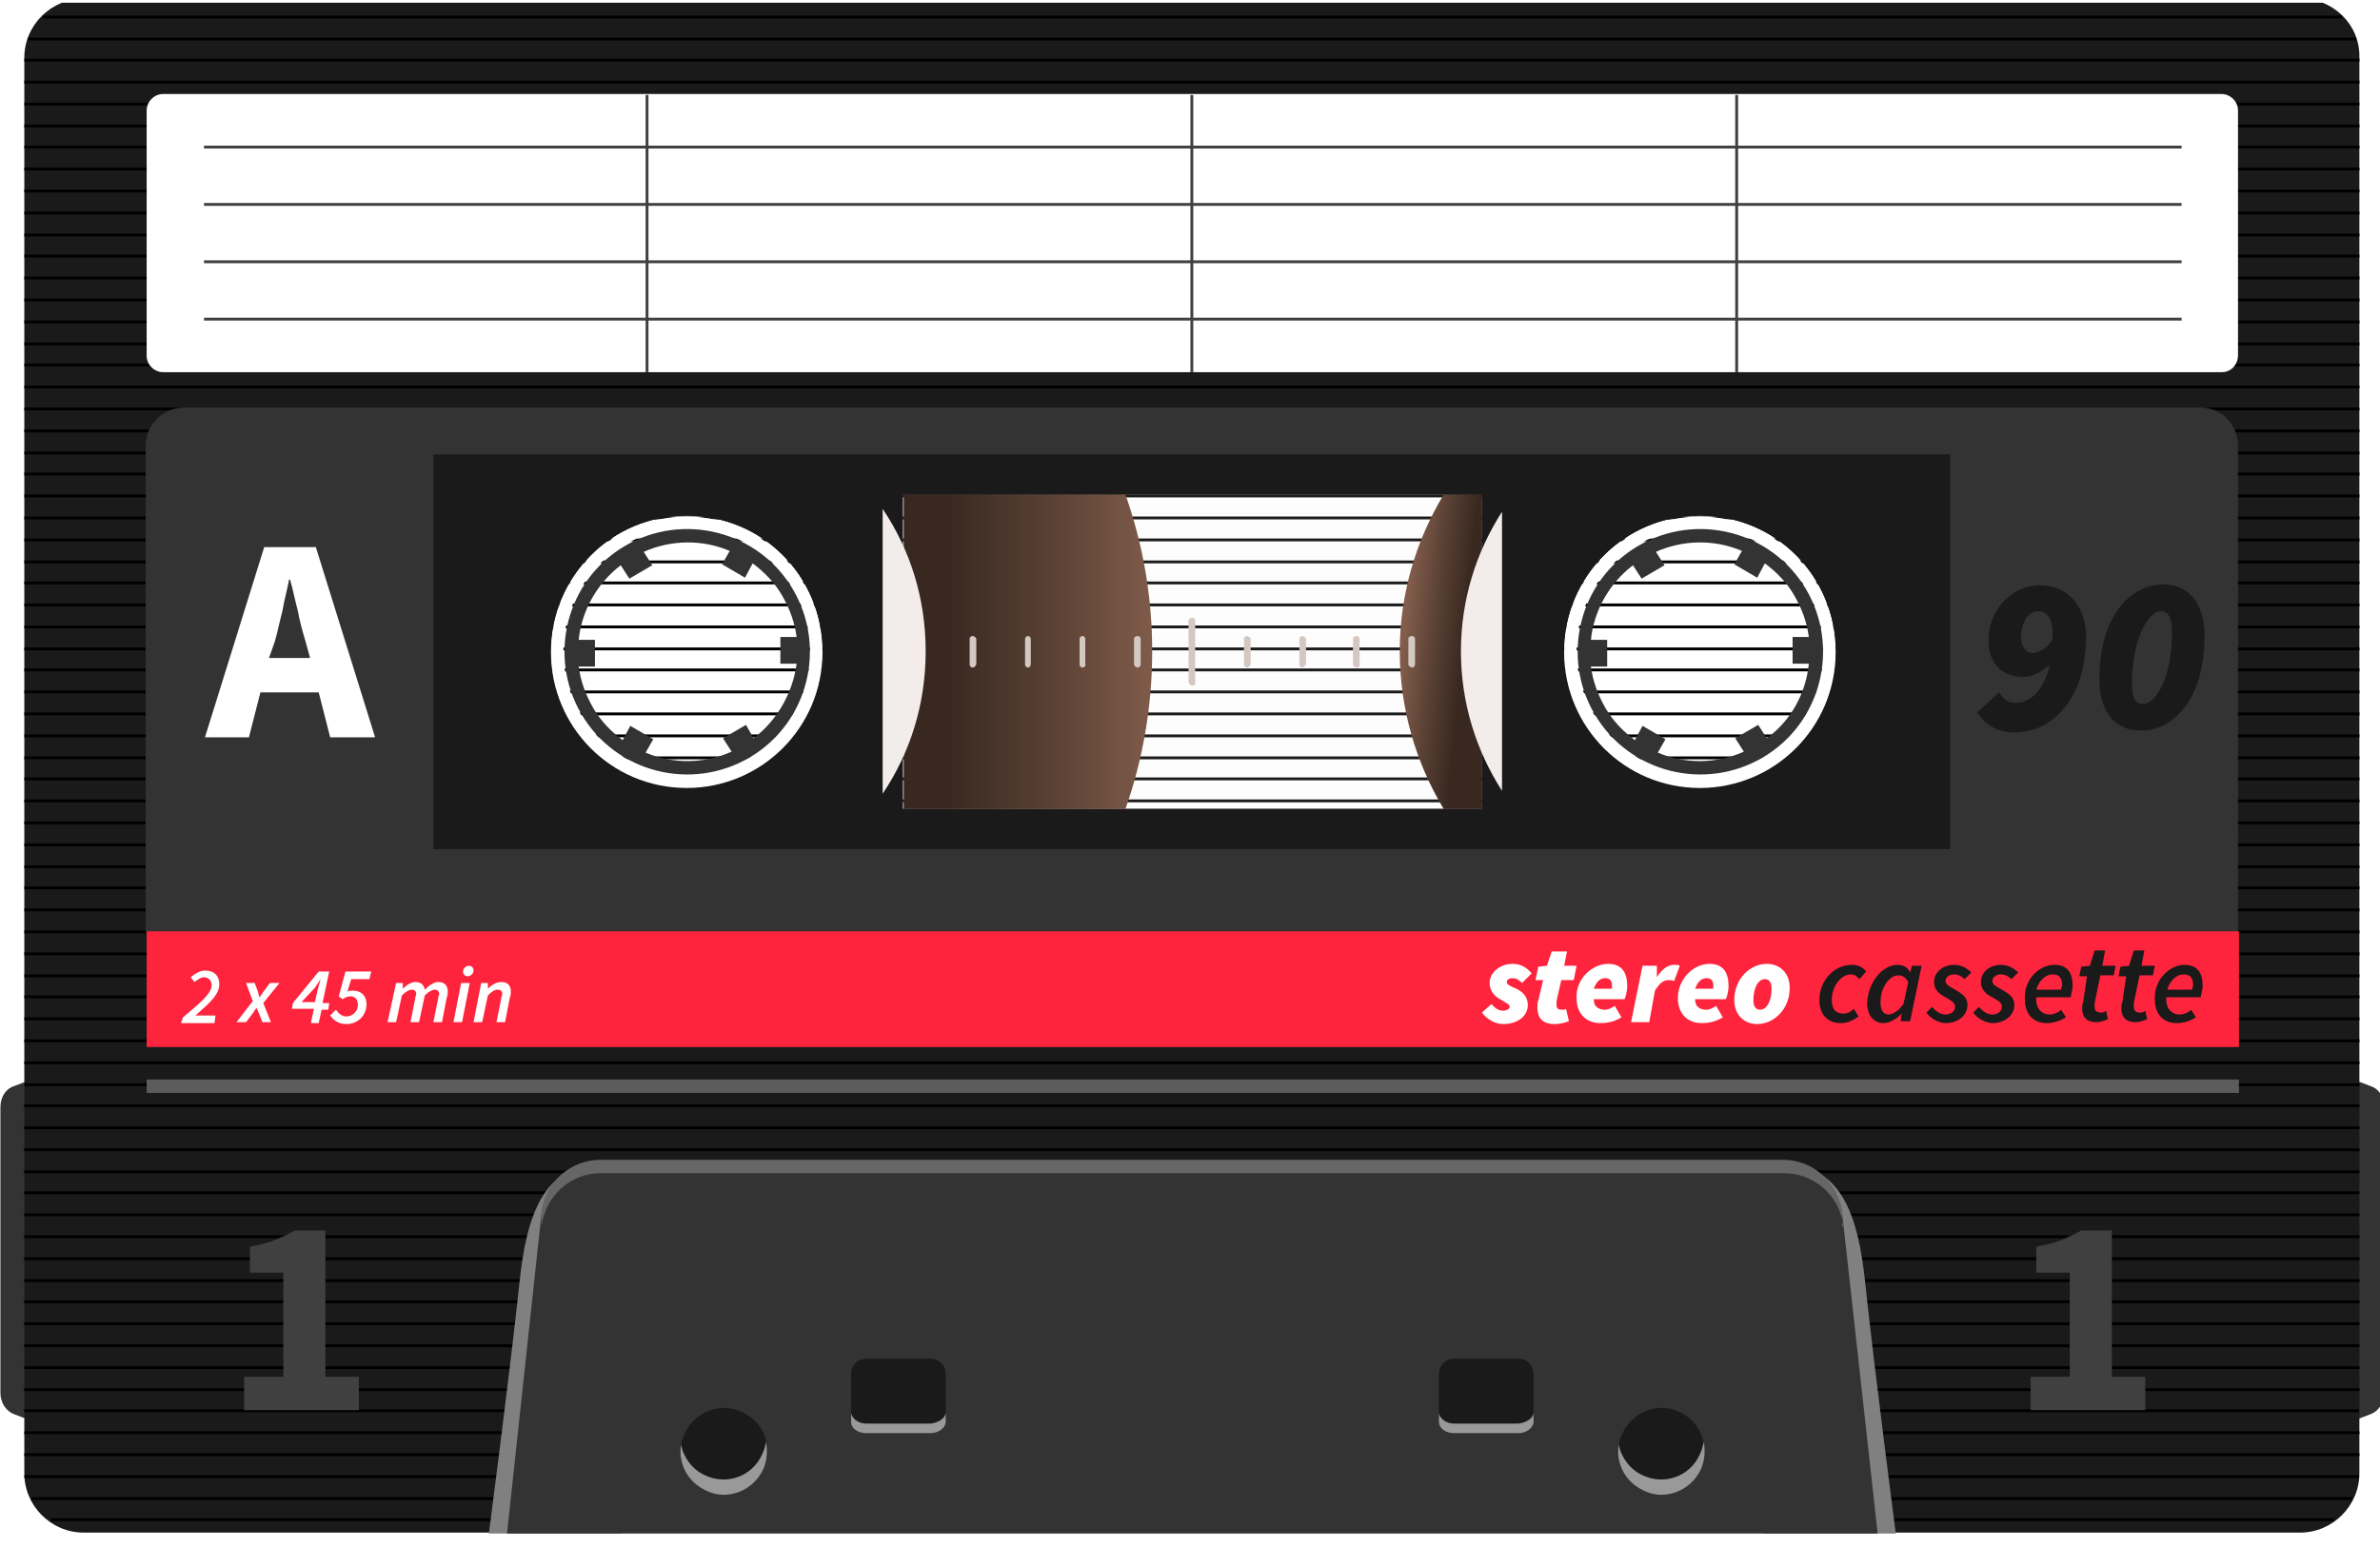 <svg width="249" height="164" viewBox="0 0 249 164" fill="none" xmlns="http://www.w3.org/2000/svg">
<g clip-path="url(#clip0_200_25988)">
<g clip-path="url(#clip1_200_25988)">
<path d="M5.644 149.537L1.444 147.937C0.644 147.637 0.044 146.737 0.044 145.737V115.837C0.044 114.837 0.544 113.937 1.444 113.637L5.644 112.037V149.537Z" fill="#333333"/>
<path d="M243.844 149.537L248.044 147.937C248.844 147.637 249.444 146.737 249.444 145.737V115.837C249.444 114.837 248.944 113.937 248.044 113.637L243.844 112.037V149.537Z" fill="#333333"/>
<path d="M240.644 -0.164H8.844C5.344 -0.164 2.544 2.636 2.544 6.036V154.136C2.544 157.536 5.344 160.336 8.744 160.336H240.644C244.044 160.336 246.844 157.536 246.844 154.136V6.036C246.944 2.636 244.144 -0.164 240.644 -0.164ZM71.844 82.336C64.044 82.336 57.644 76.036 57.644 68.136C57.644 60.336 63.944 53.936 71.844 53.936C79.744 53.936 86.044 60.236 86.044 68.136C86.044 76.036 79.644 82.336 71.844 82.336ZM155.044 84.636H94.444V51.736H155.044V84.636ZM177.844 82.336C170.044 82.336 163.644 76.036 163.644 68.136C163.644 60.336 169.944 53.936 177.844 53.936C185.744 53.936 192.044 60.236 192.044 68.136C192.044 76.036 185.644 82.336 177.844 82.336Z" fill="#1A1A1A"/>
<path d="M246.503 3.936H2.932V4.236H246.503V3.936Z" fill="black"/>
<path d="M245.03 1.636H4.501V1.936H245.03V1.636Z" fill="black"/>
<path d="M246.847 6.136H2.544V6.436H246.847V6.136Z" fill="black"/>
<path d="M246.847 8.436H2.544V8.736H246.847V8.436Z" fill="black"/>
<path d="M246.847 10.736H2.544V11.036H246.847V10.736Z" fill="black"/>
<path d="M246.847 13.036H2.544V13.336H246.847V13.036Z" fill="black"/>
<path d="M246.847 15.236H2.544V15.536H246.847V15.236Z" fill="black"/>
<path d="M246.847 17.536H2.544V17.836H246.847V17.536Z" fill="black"/>
<path d="M246.847 19.836H2.544V20.136H246.847V19.836Z" fill="black"/>
<path d="M246.847 22.136H2.544V22.436H246.847V22.136Z" fill="black"/>
<path d="M246.847 24.436H2.544V24.736H246.847V24.436Z" fill="black"/>
<path d="M246.847 26.636H2.544V26.936H246.847V26.636Z" fill="black"/>
<path d="M246.847 28.936H2.544V29.236H246.847V28.936Z" fill="black"/>
<path d="M246.847 31.236H2.544V31.536H246.847V31.236Z" fill="black"/>
<path d="M246.847 33.536H2.544V33.836H246.847V33.536Z" fill="black"/>
<path d="M246.847 35.836H2.544V36.136H246.847V35.836Z" fill="black"/>
<path d="M246.847 38.036H2.544V38.336H246.847V38.036Z" fill="black"/>
<path d="M246.847 40.336H2.544V40.636H246.847V40.336Z" fill="black"/>
<path d="M246.847 42.636H2.544V42.936H246.847V42.636Z" fill="black"/>
<path d="M246.847 44.936H2.544V45.236H246.847V44.936Z" fill="black"/>
<path d="M246.847 47.236H2.544V47.536H246.847V47.236Z" fill="black"/>
<path d="M246.847 49.436H2.544V49.736H246.847V49.436Z" fill="black"/>
<path d="M246.847 51.736H2.544V52.036H246.847V51.736Z" fill="black"/>
<path d="M246.847 54.036H2.544V54.336H246.847V54.036Z" fill="black"/>
<path d="M246.847 56.336H2.544V56.636H246.847V56.336Z" fill="black"/>
<path d="M246.847 58.636H2.544V58.936H246.847V58.636Z" fill="black"/>
<path d="M246.847 60.836H2.544V61.136H246.847V60.836Z" fill="black"/>
<path d="M246.847 63.136H2.544V63.436H246.847V63.136Z" fill="black"/>
<path d="M246.847 65.436H2.544V65.736H246.847V65.436Z" fill="black"/>
<path d="M246.847 67.736H2.544V68.036H246.847V67.736Z" fill="black"/>
<path d="M246.847 69.936H2.544V70.236H246.847V69.936Z" fill="black"/>
<path d="M246.847 72.236H2.544V72.536H246.847V72.236Z" fill="black"/>
<path d="M246.847 74.536H2.544V74.836H246.847V74.536Z" fill="black"/>
<path d="M246.847 76.836H2.544V77.136H246.847V76.836Z" fill="black"/>
<path d="M246.847 79.136H2.544V79.436H246.847V79.136Z" fill="black"/>
<path d="M246.847 81.336H2.544V81.636H246.847V81.336Z" fill="black"/>
<path d="M246.847 83.636H2.544V83.936H246.847V83.636Z" fill="black"/>
<path d="M246.847 85.936H2.544V86.236H246.847V85.936Z" fill="black"/>
<path d="M246.847 88.236H2.544V88.536H246.847V88.236Z" fill="black"/>
<path d="M246.847 90.536H2.544V90.836H246.847V90.536Z" fill="black"/>
<path d="M246.847 92.736H2.544V93.036H246.847V92.736Z" fill="black"/>
<path d="M246.847 95.036H2.544V95.336H246.847V95.036Z" fill="black"/>
<path d="M246.847 97.336H2.544V97.636H246.847V97.336Z" fill="black"/>
<path d="M246.847 99.636H2.544V99.936H246.847V99.636Z" fill="black"/>
<path d="M246.847 101.936H2.544V102.236H246.847V101.936Z" fill="black"/>
<path d="M246.847 104.136H2.544V104.436H246.847V104.136Z" fill="black"/>
<path d="M246.847 106.436H2.544V106.736H246.847V106.436Z" fill="black"/>
<path d="M246.847 108.736H2.544V109.036H246.847V108.736Z" fill="black"/>
<path d="M246.847 111.036H2.544V111.336H246.847V111.036Z" fill="black"/>
<path d="M246.847 113.336H2.544V113.636H246.847V113.336Z" fill="black"/>
<path d="M246.847 115.536H2.544V115.836H246.847V115.536Z" fill="black"/>
<path d="M246.847 117.836H2.544V118.136H246.847V117.836Z" fill="black"/>
<path d="M246.847 120.136H2.544V120.436H246.847V120.136Z" fill="black"/>
<path d="M246.847 122.436H2.544V122.736H246.847V122.436Z" fill="black"/>
<path d="M246.847 124.636H2.544V124.936H246.847V124.636Z" fill="black"/>
<path d="M246.847 126.936H2.544V127.236H246.847V126.936Z" fill="black"/>
<path d="M246.847 129.236H2.544V129.536H246.847V129.236Z" fill="black"/>
<path d="M246.847 131.536H2.544V131.836H246.847V131.536Z" fill="black"/>
<path d="M246.847 133.836H2.544V134.136H246.847V133.836Z" fill="black"/>
<path d="M246.847 136.036H2.544V136.336H246.847V136.036Z" fill="black"/>
<path d="M246.847 138.336H2.544V138.636H246.847V138.336Z" fill="black"/>
<path d="M246.847 140.636H2.544V140.936H246.847V140.636Z" fill="black"/>
<path d="M246.847 142.936H2.544V143.236H246.847V142.936Z" fill="black"/>
<path d="M246.847 145.236H2.544V145.536H246.847V145.236Z" fill="black"/>
<path d="M246.809 147.436H2.544V147.736H246.809V147.436Z" fill="black"/>
<path d="M246.847 149.736H2.544V150.036H246.847V149.736Z" fill="black"/>
<path d="M246.847 152.036H2.544V152.336H246.847V152.036Z" fill="black"/>
<path d="M246.807 154.336H2.544V154.636H246.807V154.336Z" fill="black"/>
<path d="M246.099 156.636H3.276V156.936H246.099V156.636Z" fill="black"/>
<path d="M244.17 158.836H5.299V159.136H244.17V158.836Z" fill="black"/>
<path d="M234.244 112.937H15.344V114.337H234.244V112.937Z" fill="#5C5C5C"/>
<path d="M25.544 144.036H29.644V133.136H26.144V130.436C27.144 130.236 28.044 130.036 28.744 129.736C29.444 129.436 30.144 129.136 30.844 128.736H34.044V144.036H37.544V147.536H25.544V144.036Z" fill="#404040"/>
<path d="M212.444 144.036H216.544V133.136H213.044V130.436C214.044 130.236 214.944 130.036 215.644 129.736C216.344 129.436 217.044 129.136 217.744 128.736H220.944V144.036H224.444V147.536H212.444V144.036Z" fill="#404040"/>
<path d="M198.344 160.436H184.444V121.836H186.644C192.744 121.836 194.444 127.436 195.144 134.236C196.144 143.636 198.344 160.436 198.344 160.436Z" fill="#808080"/>
<path d="M51.145 160.436H65.044V121.836H62.844C56.745 121.836 55.044 127.436 54.344 134.236C53.344 143.636 51.145 160.436 51.145 160.436Z" fill="#808080"/>
<path d="M196.444 160.437H53.044L56.644 127.037C56.944 123.837 59.644 121.437 62.844 121.437H186.544C189.744 121.437 192.344 123.837 192.744 127.037L196.444 160.437Z" fill="#333333"/>
<path d="M192.845 128.336C192.545 125.136 189.845 122.736 186.645 122.736H62.844C59.645 122.736 57.044 125.136 56.645 128.336V126.936C56.944 123.736 59.645 121.336 62.844 121.336H186.545C189.745 121.336 192.345 123.736 192.745 126.936V128.336H192.845Z" fill="#666666"/>
<path d="M177.945 153.736C176.845 156.036 174.145 157.036 171.945 155.936C169.645 154.836 168.645 152.136 169.745 149.936C170.845 147.636 173.545 146.636 175.745 147.736C177.945 148.736 178.945 151.436 177.945 153.736Z" fill="#1A1A1A"/>
<path d="M177.945 153.736C176.845 156.036 174.145 157.036 171.945 155.936C170.045 155.036 169.045 153.136 169.345 151.136C169.645 152.536 170.545 153.736 171.845 154.336C174.145 155.436 176.845 154.436 177.845 152.136C178.045 151.736 178.145 151.336 178.245 150.836C178.445 151.836 178.345 152.836 177.945 153.736Z" fill="#999999"/>
<path d="M79.844 153.736C78.745 156.036 76.044 157.036 73.844 155.936C71.544 154.836 70.544 152.136 71.644 149.936C72.745 147.636 75.445 146.636 77.644 147.736C79.945 148.736 80.945 151.436 79.844 153.736Z" fill="#1A1A1A"/>
<path d="M79.844 153.736C78.745 156.036 76.044 157.036 73.844 155.936C71.945 155.036 70.944 153.136 71.244 151.136C71.544 152.536 72.444 153.736 73.744 154.336C76.044 155.436 78.744 154.436 79.744 152.136C79.944 151.736 80.044 151.336 80.144 150.836C80.344 151.836 80.245 152.836 79.844 153.736Z" fill="#999999"/>
<path d="M97.344 149.936H90.644C89.744 149.936 89.044 149.236 89.044 148.336V143.736C89.044 142.836 89.744 142.136 90.644 142.136H97.344C98.244 142.136 98.944 142.836 98.944 143.736V148.336C98.944 149.136 98.244 149.936 97.344 149.936Z" fill="#1A1A1A"/>
<path d="M98.944 147.736V148.736C98.944 149.336 98.244 149.936 97.344 149.936H90.644C89.744 149.936 89.044 149.436 89.044 148.736V147.736C89.044 148.336 89.744 148.936 90.644 148.936H97.344C98.244 148.836 98.944 148.336 98.944 147.736Z" fill="#999999"/>
<path d="M158.844 149.936H152.144C151.244 149.936 150.544 149.236 150.544 148.336V143.736C150.544 142.836 151.244 142.136 152.144 142.136H158.844C159.744 142.136 160.444 142.836 160.444 143.736V148.336C160.444 149.136 159.744 149.936 158.844 149.936Z" fill="#1A1A1A"/>
<path d="M160.444 147.736V148.736C160.444 149.336 159.744 149.936 158.844 149.936H152.144C151.244 149.936 150.544 149.436 150.544 148.736V147.736C150.544 148.336 151.244 148.936 152.144 148.936H158.844C159.744 148.836 160.444 148.336 160.444 147.736Z" fill="#999999"/>
<path d="M230.245 42.636H19.245C17.045 42.636 15.245 44.436 15.245 46.636V97.536H234.145V46.636C234.145 44.436 232.445 42.636 230.245 42.636ZM71.845 82.336C64.045 82.336 57.645 76.036 57.645 68.136C57.645 60.336 63.945 53.936 71.845 53.936C79.745 53.936 86.045 60.236 86.045 68.136C86.045 76.036 79.645 82.336 71.845 82.336ZM155.045 84.636H94.445V51.736H155.045V84.636ZM177.845 82.336C170.045 82.336 163.645 76.036 163.645 68.136C163.645 60.336 169.945 53.936 177.845 53.936C185.745 53.936 192.045 60.236 192.045 68.136C192.045 76.036 185.645 82.336 177.845 82.336Z" fill="#333333"/>
<path d="M234.245 97.436H15.345V109.536H234.245V97.436Z" fill="#FF243D"/>
<path d="M45.345 47.536V88.836H204.045V47.536H45.345ZM71.845 82.336C64.045 82.336 57.645 76.036 57.645 68.136C57.645 60.336 63.945 53.936 71.845 53.936C79.745 53.936 86.045 60.236 86.045 68.136C86.045 76.036 79.645 82.336 71.845 82.336ZM155.045 84.636H94.445V51.736H155.045V84.636ZM177.845 82.336C170.045 82.336 163.645 76.036 163.645 68.136C163.645 60.336 169.945 53.936 177.845 53.936C185.745 53.936 192.045 60.236 192.045 68.136C192.045 76.036 185.645 82.336 177.845 82.336Z" fill="#1A1A1A"/>
<path d="M71.844 54.036C64.044 54.036 57.645 60.336 57.645 68.236C57.645 76.036 63.944 82.436 71.844 82.436C79.644 82.436 86.044 76.136 86.044 68.236C86.044 60.336 79.644 54.036 71.844 54.036ZM71.844 81.036C64.745 81.036 58.944 75.236 58.944 68.136C58.944 61.036 64.745 55.236 71.844 55.236C78.945 55.236 84.745 61.036 84.745 68.136C84.745 75.236 78.945 81.036 71.844 81.036Z" fill="white"/>
<path d="M82.945 61.636C79.345 55.536 71.445 53.536 65.345 57.136C59.245 60.736 57.245 68.636 60.845 74.736C64.445 80.836 72.345 82.836 78.445 79.236C84.545 75.636 86.545 67.736 82.945 61.636ZM78.845 77.236L78.045 75.836L75.645 77.236L76.545 78.636C73.645 79.936 70.345 79.936 67.545 78.736L68.345 77.336L65.945 75.936L65.145 77.436C63.945 76.536 62.845 75.436 62.045 74.036C61.245 72.636 60.745 71.236 60.545 69.736H62.245V66.936H60.545C60.845 63.936 62.445 61.036 64.945 59.136L65.845 60.536L68.245 59.136L67.345 57.736C70.245 56.436 73.545 56.436 76.345 57.636L75.545 59.036L77.945 60.436L78.745 58.936C79.945 59.836 81.045 60.936 81.845 62.336C82.645 63.736 83.145 65.136 83.345 66.636H81.645V69.436H83.345C82.945 72.436 81.345 75.336 78.845 77.236Z" fill="#333333"/>
<path d="M177.845 54.036C170.045 54.036 163.645 60.336 163.645 68.236C163.645 76.036 169.945 82.436 177.845 82.436C185.645 82.436 192.045 76.136 192.045 68.236C192.045 60.336 185.645 54.036 177.845 54.036ZM177.845 81.036C170.745 81.036 164.945 75.236 164.945 68.136C164.945 61.036 170.745 55.236 177.845 55.236C184.945 55.236 190.745 61.036 190.745 68.136C190.745 75.236 184.945 81.036 177.845 81.036Z" fill="white"/>
<path d="M188.945 61.636C185.345 55.536 177.445 53.536 171.345 57.136C165.245 60.736 163.245 68.636 166.845 74.736C170.445 80.836 178.345 82.836 184.445 79.236C190.545 75.636 192.545 67.736 188.945 61.636ZM184.845 77.236L183.945 75.836L181.545 77.236L182.445 78.636C179.545 79.936 176.245 79.936 173.445 78.736L174.245 77.336L171.845 75.936L171.045 77.436C169.845 76.536 168.745 75.436 167.945 74.036C167.145 72.636 166.645 71.236 166.445 69.736H168.145V66.936H166.445C166.745 63.936 168.345 61.036 170.845 59.136L171.745 60.536L174.145 59.136L173.245 57.736C176.145 56.436 179.445 56.436 182.245 57.636L181.445 59.036L183.845 60.436L184.645 58.936C185.845 59.836 186.945 60.936 187.745 62.336C188.545 63.736 189.045 65.136 189.245 66.636H187.545V69.436H189.245C188.945 72.436 187.445 75.336 184.845 77.236Z" fill="#333333"/>
<path d="M117.745 51.736H94.545V84.636H117.745C119.545 79.536 120.545 73.936 120.545 68.136C120.545 62.336 119.545 56.836 117.745 51.736Z" fill="url(#paint0_linear_200_25988)"/>
<path d="M96.845 68.136C96.845 73.636 95.245 78.736 92.345 83.036V53.236C95.245 57.536 96.845 62.636 96.845 68.136Z" fill="#F2ECEB"/>
<path d="M151.045 51.736C148.145 56.536 146.445 62.136 146.445 68.136C146.445 74.136 148.145 79.836 151.045 84.636H155.045V51.736H151.045Z" fill="url(#paint1_linear_200_25988)"/>
<path d="M157.145 53.536V82.736C154.445 78.536 152.845 73.536 152.845 68.136C152.845 62.736 154.445 57.736 157.145 53.536Z" fill="#F2ECEB"/>
<path opacity="0.12" d="M155.045 51.736H94.445V84.636H155.045V51.736Z" fill="#F2ECEB"/>
<path d="M124.745 71.736C124.545 71.736 124.345 71.536 124.345 71.336V64.936C124.345 64.736 124.545 64.636 124.745 64.636C124.945 64.636 125.045 64.836 125.045 64.936V71.336C125.145 71.536 124.945 71.736 124.745 71.736Z" fill="#D4C9C2"/>
<path d="M119.045 69.836C118.845 69.836 118.645 69.636 118.645 69.536V66.836C118.645 66.636 118.845 66.536 119.045 66.536C119.245 66.536 119.345 66.736 119.345 66.836V69.436C119.345 69.636 119.245 69.836 119.045 69.836Z" fill="#D4C9C2"/>
<path d="M113.245 69.836C113.045 69.836 112.945 69.636 112.945 69.536V66.836C112.945 66.636 113.145 66.536 113.245 66.536C113.445 66.536 113.545 66.736 113.545 66.836V69.436C113.645 69.636 113.445 69.836 113.245 69.836Z" fill="#D4C9C2"/>
<path d="M107.545 69.836C107.345 69.836 107.245 69.636 107.245 69.536V66.836C107.245 66.636 107.445 66.536 107.545 66.536C107.745 66.536 107.845 66.736 107.845 66.836V69.436C107.845 69.636 107.745 69.836 107.545 69.836Z" fill="#D4C9C2"/>
<path d="M101.745 69.836C101.545 69.836 101.445 69.636 101.445 69.536V66.836C101.445 66.636 101.645 66.536 101.745 66.536C101.945 66.536 102.145 66.736 102.145 66.836V69.436C102.145 69.636 101.945 69.836 101.745 69.836Z" fill="#D4C9C2"/>
<path d="M130.445 69.836C130.245 69.836 130.145 69.636 130.145 69.536V66.836C130.145 66.636 130.345 66.536 130.445 66.536C130.645 66.536 130.845 66.736 130.845 66.836V69.436C130.845 69.636 130.645 69.836 130.445 69.836Z" fill="#D4C9C2"/>
<path d="M136.245 69.836C136.045 69.836 135.945 69.636 135.945 69.536V66.836C135.945 66.636 136.145 66.536 136.245 66.536C136.445 66.536 136.645 66.736 136.645 66.836V69.436C136.545 69.636 136.445 69.836 136.245 69.836Z" fill="#D4C9C2"/>
<path d="M141.945 69.836C141.745 69.836 141.545 69.636 141.545 69.536V66.836C141.545 66.636 141.745 66.536 141.945 66.536C142.145 66.536 142.245 66.736 142.245 66.836V69.436C142.345 69.636 142.145 69.836 141.945 69.836Z" fill="#D4C9C2"/>
<path d="M147.745 69.836C147.545 69.836 147.345 69.636 147.345 69.536V66.836C147.345 66.636 147.545 66.536 147.745 66.536C147.945 66.536 148.045 66.736 148.045 66.836V69.436C148.045 69.636 147.945 69.836 147.745 69.836Z" fill="#D4C9C2"/>
<path d="M232.444 38.936H17.044C16.144 38.936 15.344 38.136 15.344 37.236V11.536C15.344 10.636 16.144 9.836 17.044 9.836H232.444C233.344 9.836 234.144 10.636 234.144 11.536V37.136C234.144 38.136 233.444 38.936 232.444 38.936Z" fill="white"/>
<path d="M228.244 15.236H21.344V15.536H228.244V15.236Z" fill="#404040"/>
<path d="M228.244 21.236H21.344V21.536H228.244V21.236Z" fill="#404040"/>
<path d="M228.244 27.236H21.344V27.536H228.244V27.236Z" fill="#404040"/>
<path d="M228.244 33.236H21.344V33.536H228.244V33.236Z" fill="#404040"/>
<path d="M67.844 9.937H67.544V38.937H67.844V9.937Z" fill="#404040"/>
<path d="M124.844 9.937H124.544V38.937H124.844V9.937Z" fill="#404040"/>
<path d="M181.844 9.937H181.544V38.937H181.844V9.937Z" fill="#404040"/>
<path d="M33.344 72.436H27.244L26.044 77.136H21.444L27.644 57.236H33.044L39.244 77.136H34.544L33.344 72.436ZM32.444 68.836L31.944 67.036C31.644 66.036 31.344 64.936 31.144 63.836C30.844 62.736 30.644 61.636 30.344 60.636H30.244C30.044 61.736 29.744 62.736 29.544 63.936C29.244 65.036 29.044 66.136 28.744 67.136L28.144 68.836H32.444Z" fill="white"/>
<path d="M209.144 72.436C209.544 73.036 210.044 73.536 210.844 73.536C212.444 73.536 213.844 72.236 214.444 69.536C213.644 70.336 212.444 70.836 211.744 70.836C209.744 70.836 208.044 69.736 208.044 66.936C208.044 64.036 210.244 61.236 213.444 61.236C216.344 61.236 218.244 63.436 218.244 66.636C218.244 72.736 215.044 76.636 210.644 76.636C208.644 76.636 207.444 75.436 206.844 74.536L209.144 72.436ZM214.744 66.936C214.744 66.636 214.744 66.336 214.744 66.136C214.744 64.636 214.044 63.936 213.244 63.936C211.944 63.936 211.444 65.536 211.444 66.636C211.444 67.636 211.944 68.336 212.744 68.336C213.344 68.236 214.044 67.936 214.744 66.936Z" fill="#1A1A1A"/>
<path d="M219.644 71.036C219.644 64.136 223.144 61.136 226.344 61.136C228.744 61.136 230.644 62.836 230.644 66.536C230.644 73.436 227.144 76.436 224.044 76.436C221.544 76.436 219.644 74.836 219.644 71.036ZM223.044 71.536C223.044 73.236 223.544 73.636 224.244 73.636C225.644 73.636 227.244 70.636 227.244 66.136C227.244 64.436 226.744 63.936 226.044 63.936C224.644 64.036 223.044 67.036 223.044 71.536Z" fill="#1A1A1A"/>
<path d="M156.044 105.036C156.444 105.536 156.844 105.736 157.244 105.736C157.644 105.736 157.944 105.536 157.944 105.336C157.944 105.036 157.544 104.936 156.944 104.536C156.344 104.236 155.844 103.636 155.844 102.836C155.844 101.736 156.944 100.836 158.244 100.836C159.144 100.836 159.744 101.236 160.244 101.836L159.244 102.836C158.944 102.536 158.644 102.336 158.244 102.336C157.844 102.336 157.644 102.536 157.644 102.736C157.644 103.036 158.144 103.236 158.644 103.436C159.244 103.736 159.844 104.236 159.844 105.136C159.844 106.336 158.744 107.136 157.244 107.136C156.544 107.136 155.644 106.736 155.044 105.936L156.044 105.036Z" fill="white"/>
<path d="M161.445 102.537H160.645L160.945 101.137L161.845 101.037L162.345 99.537H163.945L163.645 101.037H164.945L164.645 102.537H163.345L162.845 104.737C162.845 104.837 162.845 105.037 162.845 105.137C162.845 105.537 163.045 105.637 163.445 105.637C163.545 105.637 163.745 105.637 163.845 105.537L164.145 106.837C163.845 106.937 163.345 107.137 162.645 107.137C161.345 107.137 160.845 106.437 160.845 105.437C160.845 105.137 160.845 104.937 160.945 104.637L161.445 102.537Z" fill="white"/>
<path d="M168.244 100.836C169.744 100.836 170.244 101.836 170.244 103.136C170.244 103.736 170.044 104.436 169.944 104.536H166.744C166.744 105.336 167.244 105.636 167.944 105.636C168.244 105.636 168.644 105.436 168.944 105.236L169.644 106.436C169.144 106.736 168.444 107.036 167.444 107.036C165.944 107.036 164.944 106.036 164.944 104.436C164.844 102.336 166.644 100.836 168.244 100.836ZM168.644 103.436C168.644 103.336 168.644 103.236 168.644 103.036C168.644 102.636 168.444 102.336 167.944 102.336C167.444 102.336 167.044 102.636 166.744 103.436H168.644Z" fill="white"/>
<path d="M171.845 101.037H173.345V102.237C173.845 101.437 174.445 100.937 175.145 100.937C175.445 100.937 175.645 100.937 175.745 101.037L175.145 102.637C174.945 102.537 174.745 102.537 174.545 102.537C174.045 102.537 173.645 102.837 173.145 103.637L172.545 106.937H170.645L171.845 101.037Z" fill="white"/>
<path d="M178.844 100.836C180.344 100.836 180.844 101.836 180.844 103.136C180.844 103.736 180.644 104.436 180.544 104.536H177.344C177.344 105.336 177.844 105.636 178.544 105.636C178.844 105.636 179.244 105.436 179.544 105.236L180.244 106.436C179.744 106.736 179.044 107.036 178.044 107.036C176.544 107.036 175.544 106.036 175.544 104.436C175.544 102.336 177.244 100.836 178.844 100.836ZM179.244 103.436C179.244 103.336 179.244 103.236 179.244 103.036C179.244 102.636 179.044 102.336 178.544 102.336C178.044 102.336 177.644 102.636 177.344 103.436H179.244Z" fill="white"/>
<path d="M181.444 104.636C181.444 102.336 183.144 100.836 184.844 100.836C186.244 100.836 187.244 101.836 187.244 103.336C187.244 105.636 185.544 107.136 183.844 107.136C182.444 107.136 181.444 106.136 181.444 104.636ZM183.444 104.636C183.444 105.236 183.644 105.636 184.144 105.636C184.844 105.636 185.344 104.736 185.344 103.436C185.344 102.836 185.144 102.436 184.644 102.436C183.944 102.436 183.444 103.336 183.444 104.636Z" fill="white"/>
<path d="M193.744 100.937C194.444 100.937 194.944 101.237 195.244 101.637L194.544 102.437C194.244 102.137 194.044 101.937 193.644 101.937C192.644 101.937 191.644 103.137 191.644 104.637C191.644 105.537 192.044 106.037 192.844 106.037C193.344 106.037 193.644 105.837 193.944 105.537L194.444 106.337C194.044 106.637 193.444 107.037 192.544 107.037C191.244 107.037 190.344 106.137 190.344 104.637C190.344 102.637 191.844 100.937 193.744 100.937Z" fill="#1A1A1A"/>
<path d="M198.544 100.937C199.144 100.937 199.644 101.237 199.844 101.737L200.044 101.037H201.044L199.844 106.837H198.844L198.944 106.037C198.444 106.637 197.644 107.037 197.044 107.037C196.044 107.037 195.344 106.237 195.344 104.937C195.444 102.737 196.944 100.937 198.544 100.937ZM199.144 105.037L199.644 102.737C199.344 102.237 199.044 102.037 198.644 102.037C197.644 102.037 196.744 103.337 196.744 104.837C196.744 105.737 197.044 106.137 197.644 106.137C198.144 106.037 198.644 105.737 199.144 105.037Z" fill="#1A1A1A"/>
<path d="M202.144 105.337C202.544 105.837 203.044 106.137 203.544 106.137C204.044 106.137 204.544 105.837 204.544 105.337C204.544 104.937 204.244 104.737 203.544 104.337C202.744 103.937 202.344 103.437 202.344 102.737C202.344 101.637 203.344 100.937 204.444 100.937C205.244 100.937 205.844 101.337 206.244 101.737L205.544 102.437C205.244 102.137 204.844 101.937 204.444 101.937C203.944 101.937 203.544 102.237 203.544 102.637C203.544 103.037 204.044 103.237 204.544 103.537C205.444 104.037 205.844 104.437 205.844 105.137C205.844 106.237 204.844 107.037 203.544 107.037C202.844 107.037 201.944 106.537 201.544 105.937L202.144 105.337Z" fill="#1A1A1A"/>
<path d="M207.044 105.337C207.444 105.837 207.944 106.137 208.444 106.137C208.944 106.137 209.444 105.837 209.444 105.337C209.444 104.937 209.144 104.737 208.444 104.337C207.644 103.937 207.244 103.437 207.244 102.737C207.244 101.637 208.244 100.937 209.344 100.937C210.144 100.937 210.744 101.337 211.144 101.737L210.444 102.437C210.144 102.137 209.744 101.937 209.344 101.937C208.844 101.937 208.444 102.237 208.444 102.637C208.444 103.037 208.944 103.237 209.444 103.537C210.344 104.037 210.744 104.437 210.744 105.137C210.744 106.237 209.744 107.037 208.444 107.037C207.744 107.037 206.844 106.537 206.444 105.937L207.044 105.337Z" fill="#1A1A1A"/>
<path d="M214.944 100.937C216.344 100.937 216.844 101.837 216.844 103.137C216.844 103.637 216.644 104.137 216.644 104.337H213.044C212.944 105.537 213.644 106.137 214.444 106.137C214.844 106.137 215.344 105.937 215.644 105.637L216.144 106.437C215.644 106.737 214.944 107.037 214.144 107.037C212.744 107.037 211.844 106.137 211.844 104.537C211.744 102.437 213.344 100.937 214.944 100.937ZM215.644 103.537C215.644 103.337 215.744 103.237 215.744 103.037C215.744 102.437 215.544 101.937 214.744 101.937C214.044 101.937 213.344 102.537 213.044 103.537H215.644Z" fill="#1A1A1A"/>
<path d="M218.344 102.137H217.544L217.744 101.137L218.644 101.037L219.144 99.436H220.244L219.944 101.037H221.344L221.144 102.037H219.744L219.144 104.937C219.144 105.037 219.144 105.237 219.144 105.337C219.144 105.737 219.344 105.937 219.844 105.937C220.044 105.937 220.244 105.837 220.344 105.737L220.544 106.637C220.244 106.737 219.844 106.937 219.344 106.937C218.244 106.937 217.844 106.337 217.844 105.537C217.844 105.337 217.844 105.037 217.944 104.837L218.344 102.137Z" fill="#1A1A1A"/>
<path d="M222.445 102.137H221.645L221.845 101.137L222.745 101.037L223.245 99.436H224.345L224.045 101.037H225.445L225.245 102.037H223.845L223.245 104.937C223.245 105.037 223.245 105.237 223.245 105.337C223.245 105.737 223.445 105.937 223.945 105.937C224.145 105.937 224.345 105.837 224.445 105.737L224.645 106.637C224.345 106.737 223.945 106.937 223.445 106.937C222.345 106.937 221.945 106.337 221.945 105.537C221.945 105.337 221.945 105.037 222.045 104.837L222.445 102.137Z" fill="#1A1A1A"/>
<path d="M228.545 100.937C229.945 100.937 230.445 101.837 230.445 103.137C230.445 103.637 230.245 104.137 230.245 104.337H226.645C226.545 105.537 227.245 106.137 228.045 106.137C228.445 106.137 228.945 105.937 229.245 105.637L229.745 106.437C229.245 106.737 228.545 107.037 227.745 107.037C226.345 107.037 225.445 106.137 225.445 104.537C225.345 102.437 227.045 100.937 228.545 100.937ZM229.345 103.537C229.345 103.337 229.445 103.237 229.445 103.037C229.445 102.437 229.245 101.937 228.445 101.937C227.745 101.937 227.045 102.537 226.745 103.537H229.345Z" fill="#1A1A1A"/>
<path d="M19.144 106.437C21.044 104.837 22.144 103.937 22.144 103.037C22.144 102.637 21.844 102.237 21.344 102.237C21.044 102.237 20.744 102.437 20.344 102.737L19.944 102.237C20.444 101.837 20.944 101.537 21.444 101.537C22.444 101.537 22.944 102.137 22.944 102.937C22.944 104.037 22.044 104.837 20.444 106.237H22.544L22.444 107.037H18.944L19.144 106.437Z" fill="white"/>
<path d="M26.444 104.736L25.744 102.836H26.644L26.944 103.636C27.044 103.836 27.044 104.136 27.144 104.336C27.344 104.136 27.444 103.836 27.644 103.636L28.244 102.836H29.244L27.544 104.936L28.344 106.936H27.444L27.144 106.136C27.044 105.936 26.944 105.636 26.844 105.436C26.644 105.636 26.544 105.936 26.344 106.136L25.744 106.936H24.744L26.444 104.736Z" fill="white"/>
<path d="M32.544 106.937L32.844 105.537H30.544L30.644 104.937L33.344 101.637H34.444L33.744 104.937H34.444L34.344 105.637H33.644L33.344 107.037H32.544V106.937ZM32.944 104.837L33.244 103.537C33.344 103.137 33.444 102.837 33.544 102.437C33.344 102.737 33.144 103.037 32.944 103.337L31.544 104.837H32.944Z" fill="white"/>
<path d="M35.144 105.637C35.444 106.037 35.744 106.337 36.244 106.337C36.844 106.337 37.444 105.837 37.444 105.137C37.444 104.537 37.144 104.237 36.644 104.237C36.344 104.237 36.144 104.337 35.844 104.537L35.444 104.237L36.144 101.637H38.844L38.644 102.437H36.744L36.344 103.737C36.544 103.637 36.744 103.637 36.944 103.637C37.744 103.637 38.344 104.137 38.344 105.037C38.344 106.337 37.344 107.137 36.244 107.137C35.544 107.137 34.944 106.837 34.544 106.237L35.144 105.637Z" fill="white"/>
<path d="M41.444 102.837H42.144V103.437C42.544 103.037 43.044 102.737 43.444 102.737C44.044 102.737 44.344 103.037 44.444 103.537C44.944 103.037 45.444 102.737 45.844 102.737C46.544 102.737 46.844 103.137 46.844 103.737C46.844 103.937 46.844 104.137 46.744 104.337L46.244 106.937H45.344L45.844 104.437C45.844 104.237 45.944 104.137 45.944 104.037C45.944 103.637 45.744 103.537 45.444 103.537C45.244 103.537 44.844 103.737 44.444 104.137L43.844 106.937H42.944L43.444 104.437C43.444 104.237 43.544 104.137 43.544 104.037C43.544 103.637 43.344 103.537 43.044 103.537C42.844 103.537 42.444 103.737 42.044 104.137L41.444 106.937H40.544L41.444 102.837Z" fill="white"/>
<path d="M48.244 102.837H49.144L48.344 106.937H47.444L48.244 102.837ZM48.444 101.637C48.444 101.337 48.744 101.037 49.044 101.037C49.344 101.037 49.544 101.237 49.544 101.537C49.544 101.837 49.244 102.137 48.944 102.137C48.644 102.137 48.444 101.937 48.444 101.637Z" fill="white"/>
<path d="M50.344 102.837H51.044V103.437C51.444 103.037 51.944 102.737 52.444 102.737C53.144 102.737 53.444 103.137 53.444 103.737C53.444 103.937 53.444 104.137 53.344 104.337L52.844 106.937H51.944L52.444 104.437C52.444 104.237 52.544 104.137 52.544 104.037C52.544 103.637 52.344 103.537 52.044 103.537C51.744 103.537 51.444 103.737 51.044 104.137L50.444 106.937H49.544L50.344 102.837Z" fill="white"/>
</g>
</g>
<defs>
<linearGradient id="paint0_linear_200_25988" x1="98.953" y1="68.171" x2="121.517" y2="68.171" gradientUnits="userSpaceOnUse">
<stop stop-color="#1F0E05"/>
<stop offset="0.46" stop-color="#43281A"/>
<stop offset="1" stop-color="#734A36"/>
</linearGradient>
<linearGradient id="paint1_linear_200_25988" x1="146.688" y1="67.54" x2="153.044" y2="68.171" gradientUnits="userSpaceOnUse">
<stop stop-color="#734A36"/>
<stop offset="0.54" stop-color="#43281A"/>
<stop offset="1" stop-color="#1F0E05"/>
</linearGradient>
<clipPath id="clip0_200_25988">
<rect width="249" height="163" fill="white" transform="translate(0 0.283)"/>
</clipPath>
<clipPath id="clip1_200_25988">
<rect width="274.4" height="163.9" fill="white" transform="translate(-8.456 -0.164)"/>
</clipPath>
</defs>
</svg>
